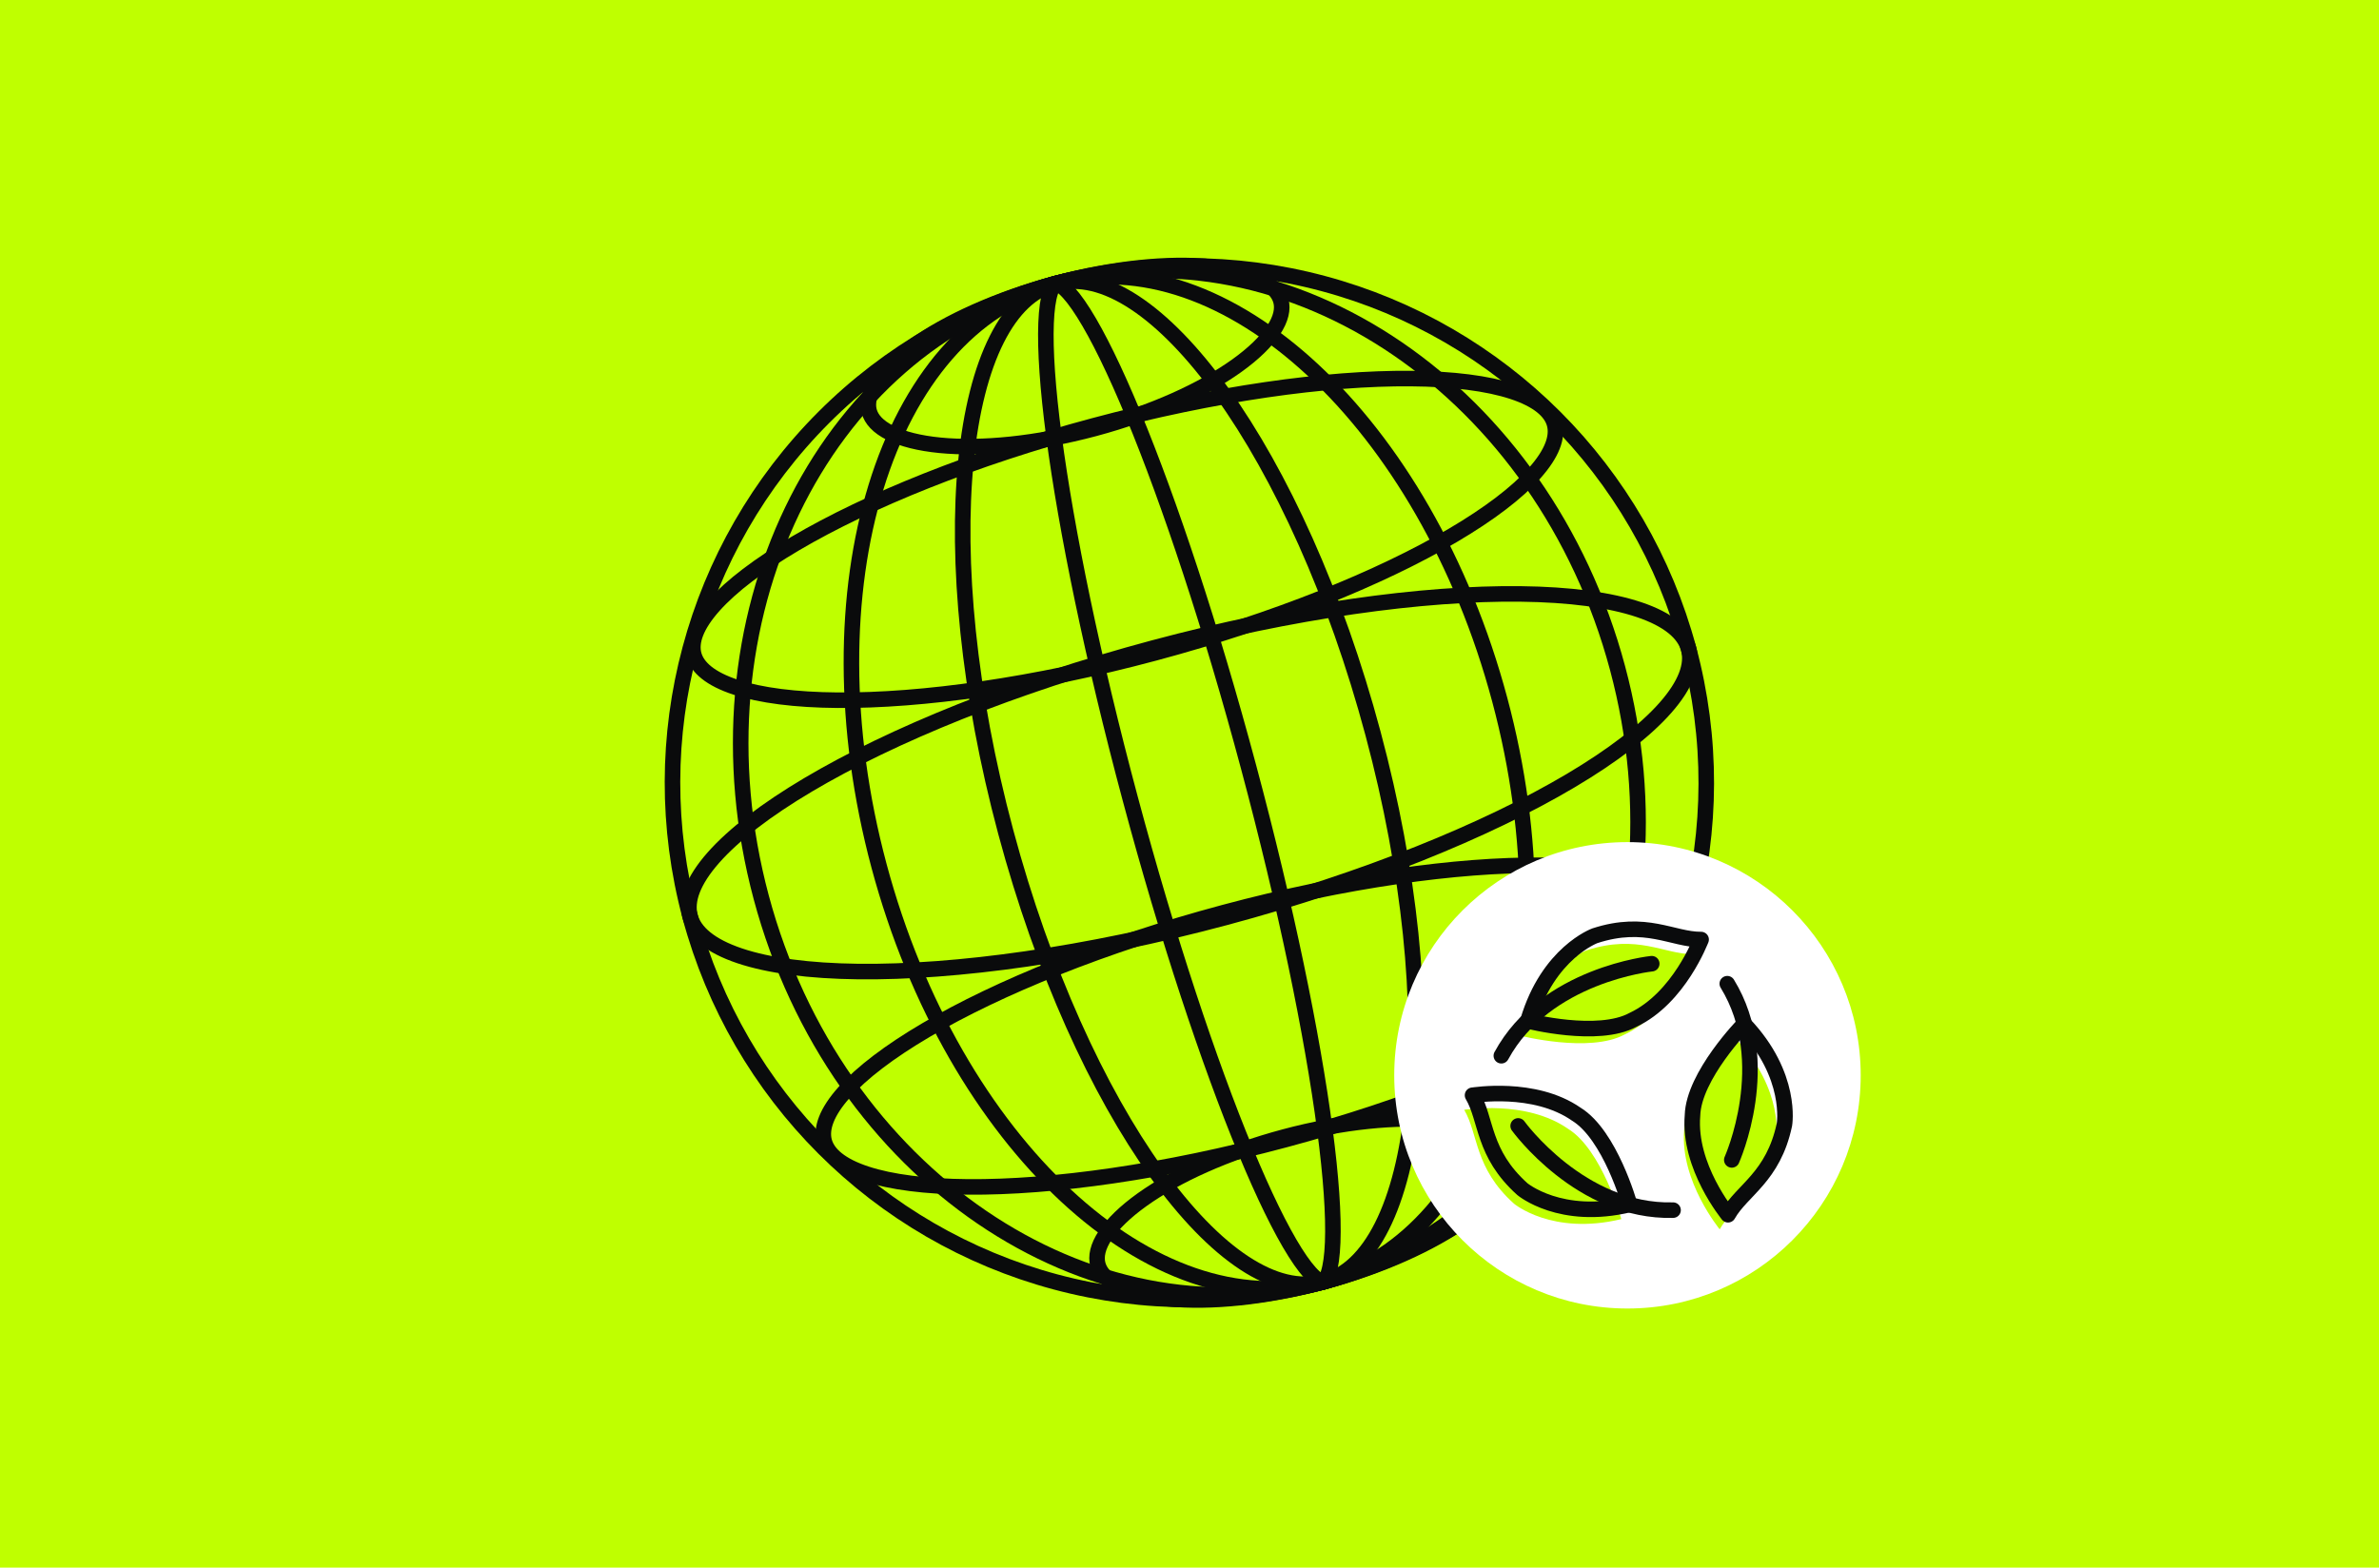 <?xml version="1.0" encoding="UTF-8"?> <svg xmlns="http://www.w3.org/2000/svg" width="918" height="605" viewBox="0 0 918 605" fill="none"><rect width="918" height="605" fill="#BFFF00"></rect><circle cx="458.955" cy="302.086" r="199.454" transform="rotate(-15 458.955 302.086)" stroke="#0A0B0C" stroke-width="6"></circle><path d="M407.336 109.427C498.184 85.085 595.545 150.988 624.17 257.816C652.794 364.645 601.429 470.4 510.581 494.742C419.733 519.085 322.372 453.181 293.748 346.352C265.123 239.524 316.489 133.77 407.336 109.427Z" stroke="#0A0B0C" stroke-width="6"></path><path d="M407.329 109.428C439.843 100.716 475.345 113.733 506.584 142.766C537.788 171.767 564.357 216.455 578.704 269.997C593.051 323.54 592.385 375.526 579.862 416.243C567.325 457.006 543.088 486.031 510.573 494.743C478.059 503.455 442.557 490.438 411.318 461.405C380.114 432.404 353.545 387.716 339.198 334.173C324.851 280.63 325.517 228.645 338.04 187.928C350.577 147.164 374.814 118.14 407.329 109.428Z" stroke="#0A0B0C" stroke-width="6"></path><path d="M407.333 109.428C416.397 106.999 426.677 109.453 437.739 116.713C448.799 123.97 460.332 135.847 471.624 151.581C494.194 183.03 515.419 229.353 529.819 283.097C544.22 336.841 549 387.571 545.179 426.092C543.267 445.364 539.217 461.416 533.268 473.231C527.318 485.049 519.642 492.314 510.577 494.743C501.513 497.172 491.233 494.718 480.171 487.458C469.111 480.201 457.578 468.324 446.286 452.59C423.716 421.141 402.491 374.817 388.09 321.073C373.69 267.33 368.91 216.6 372.731 178.079C374.643 158.807 378.693 142.755 384.642 130.94C390.592 119.122 398.268 111.857 407.333 109.428Z" stroke="#0A0B0C" stroke-width="6"></path><path d="M407.333 109.429C407.532 109.376 408.565 109.315 410.788 111.335C412.867 113.224 415.343 116.37 418.153 120.817C423.747 129.674 430.281 143.067 437.327 160.08C451.401 194.067 467.342 242.052 481.788 295.968C496.235 349.883 506.423 399.411 511.227 435.881C513.632 454.138 514.671 469.004 514.254 479.471C514.044 484.727 513.473 488.69 512.617 491.365C511.702 494.226 510.777 494.69 510.577 494.744C510.378 494.797 509.344 494.859 507.121 492.838C505.042 490.949 502.566 487.803 499.756 483.356C494.162 474.499 487.629 461.106 480.584 444.092C466.509 410.106 450.568 362.12 436.122 308.204C421.675 254.289 411.487 204.762 406.683 168.291C404.278 150.034 403.239 135.169 403.655 124.702C403.865 119.446 404.436 115.483 405.292 112.808C406.207 109.946 407.133 109.482 407.333 109.429Z" stroke="#0A0B0C" stroke-width="6"></path><path d="M445.022 250.091C498.835 235.671 549.09 228.772 586.796 229.219C605.671 229.443 621.225 231.506 632.461 235.281C643.829 239.1 649.981 244.379 651.611 250.463C653.242 256.547 650.553 264.195 642.618 273.186C634.774 282.074 622.336 291.638 606.102 301.269C573.671 320.509 526.699 339.661 472.886 354.081C419.072 368.5 368.818 375.4 331.112 374.952C312.237 374.729 296.683 372.665 285.447 368.89C274.079 365.071 267.927 359.792 266.297 353.708C264.666 347.624 267.355 339.976 275.29 330.985C283.134 322.098 295.572 312.533 311.806 302.902C344.237 283.662 391.208 264.51 445.022 250.091Z" stroke="#0A0B0C" stroke-width="6"></path><path d="M422.043 164.321C468.517 151.868 511.884 145.837 544.388 146.1C560.662 146.232 574.036 147.942 583.668 151.106C593.441 154.317 598.536 158.73 599.86 163.67C601.183 168.609 598.977 174.978 592.119 182.646C585.359 190.202 574.632 198.37 560.605 206.621C532.587 223.101 492.015 239.561 445.54 252.014C399.066 264.467 355.699 270.498 323.195 270.235C306.922 270.103 293.547 268.393 283.915 265.229C274.141 262.018 269.046 257.605 267.723 252.665C266.399 247.726 268.605 241.357 275.464 233.689C282.223 226.132 292.951 217.965 306.979 209.714C334.996 193.234 375.568 176.773 422.043 164.321Z" stroke="#0A0B0C" stroke-width="6"></path><path d="M472.377 352.155C518.851 339.702 562.218 333.671 594.722 333.934C610.996 334.066 624.37 335.776 634.002 338.94C643.775 342.151 648.87 346.564 650.194 351.504C651.517 356.443 649.311 362.812 642.453 370.48C635.693 378.036 624.966 386.204 610.939 394.455C582.921 410.935 542.349 427.395 495.874 439.848C449.4 452.301 406.033 458.332 373.529 458.069C357.256 457.937 343.881 456.227 334.249 453.063C324.475 449.852 319.38 445.439 318.057 440.499C316.733 435.56 318.939 429.191 325.798 421.523C332.557 413.966 343.285 405.799 357.313 397.547C385.33 381.068 425.902 364.607 472.377 352.155Z" stroke="#0A0B0C" stroke-width="6"></path><path d="M495.582 438.784C518.064 432.76 539.206 430.763 555.161 432.316C563.151 433.093 569.674 434.745 574.386 437.1C579.101 439.457 581.68 442.341 582.521 445.478C583.361 448.615 582.569 452.401 579.664 456.8C576.762 461.195 571.938 465.888 565.408 470.555C552.366 479.878 533.058 488.719 510.576 494.743C488.094 500.767 466.953 502.764 450.997 501.212C443.008 500.434 436.484 498.783 431.773 496.428C427.058 494.07 424.479 491.187 423.638 488.05C422.798 484.913 423.589 481.126 426.494 476.727C429.397 472.332 434.221 467.64 440.751 462.972C453.793 453.65 473.1 444.808 495.582 438.784Z" stroke="#0A0B0C" stroke-width="6"></path><path d="M407.336 109.429C429.818 103.405 450.96 101.408 466.915 102.96C474.905 103.737 481.428 105.389 486.14 107.744C490.855 110.101 493.434 112.985 494.275 116.122C495.115 119.259 494.323 123.046 491.418 127.445C488.516 131.84 483.692 136.532 477.162 141.2C464.12 150.522 444.812 159.364 422.33 165.388C399.848 171.411 378.707 173.408 362.751 171.856C354.762 171.079 348.238 169.427 343.527 167.072C338.812 164.715 336.233 161.832 335.392 158.695C334.552 155.558 335.343 151.771 338.248 147.372C341.151 142.976 345.974 138.284 352.505 133.616C365.547 124.294 384.854 115.453 407.336 109.429Z" stroke="#0A0B0C" stroke-width="6"></path><circle cx="628" cy="415" r="90" fill="white"></circle><path d="M653.205 368.238C642.207 368.317 631.932 360.348 612.212 366.773C612.212 366.773 594.145 373.326 586.364 399.649C586.364 399.649 613.41 406.579 626.883 399.253C644.801 390.809 653.136 368.248 653.205 368.238Z" fill="#BFFF00"></path><path d="M565 428.316C570.563 437.799 568.801 450.679 584.225 464.548C584.225 464.548 598.935 476.922 625.624 470.497C625.624 470.497 618.101 443.61 605.023 435.612C588.749 424.306 565.04 428.365 565 428.316Z" fill="#BFFF00"></path><path d="M663.588 474.436C669.013 464.873 681.06 459.954 685.347 439.67C685.347 439.67 688.703 420.742 669.795 400.844C669.795 400.844 650.273 420.801 649.877 436.135C648.234 455.875 663.608 474.377 663.578 474.436H663.588Z" fill="#BFFF00"></path><path d="M656.421 362.603C645.423 362.683 635.147 354.714 615.428 361.138C615.428 361.138 597.361 367.692 589.58 394.014C589.58 394.014 616.625 400.944 630.099 393.618C648.017 385.174 656.352 362.613 656.421 362.603Z" stroke="#0A0B0C" stroke-width="6" stroke-linecap="round" stroke-linejoin="round"></path><path d="M637.364 371.926C637.364 371.926 596.341 376.103 579.334 407.445" stroke="#0A0B0C" stroke-width="6" stroke-linecap="round" stroke-linejoin="round"></path><path d="M568.218 422.689C573.781 432.173 572.019 445.052 587.443 458.921C587.443 458.921 602.153 471.295 628.842 464.871C628.842 464.871 621.318 437.984 608.241 429.985C591.976 418.69 568.257 422.758 568.218 422.699V422.689Z" stroke="#0A0B0C" stroke-width="6" stroke-linecap="round" stroke-linejoin="round"></path><path d="M585.82 434.533C585.82 434.533 609.955 467.974 645.593 467.033" stroke="#0A0B0C" stroke-width="6" stroke-linecap="round" stroke-linejoin="round"></path><path d="M666.802 468.813C672.227 459.25 684.275 454.33 688.561 434.046C688.561 434.046 691.917 415.118 673.009 395.221C673.009 395.221 653.488 415.178 653.092 430.512C651.448 450.252 666.822 468.754 666.792 468.813H666.802Z" stroke="#0A0B0C" stroke-width="6" stroke-linecap="round" stroke-linejoin="round"></path><path d="M668.26 447.65C668.26 447.65 685.148 410.032 666.518 379.641" stroke="#0A0B0C" stroke-width="6" stroke-linecap="round" stroke-linejoin="round"></path></svg> 